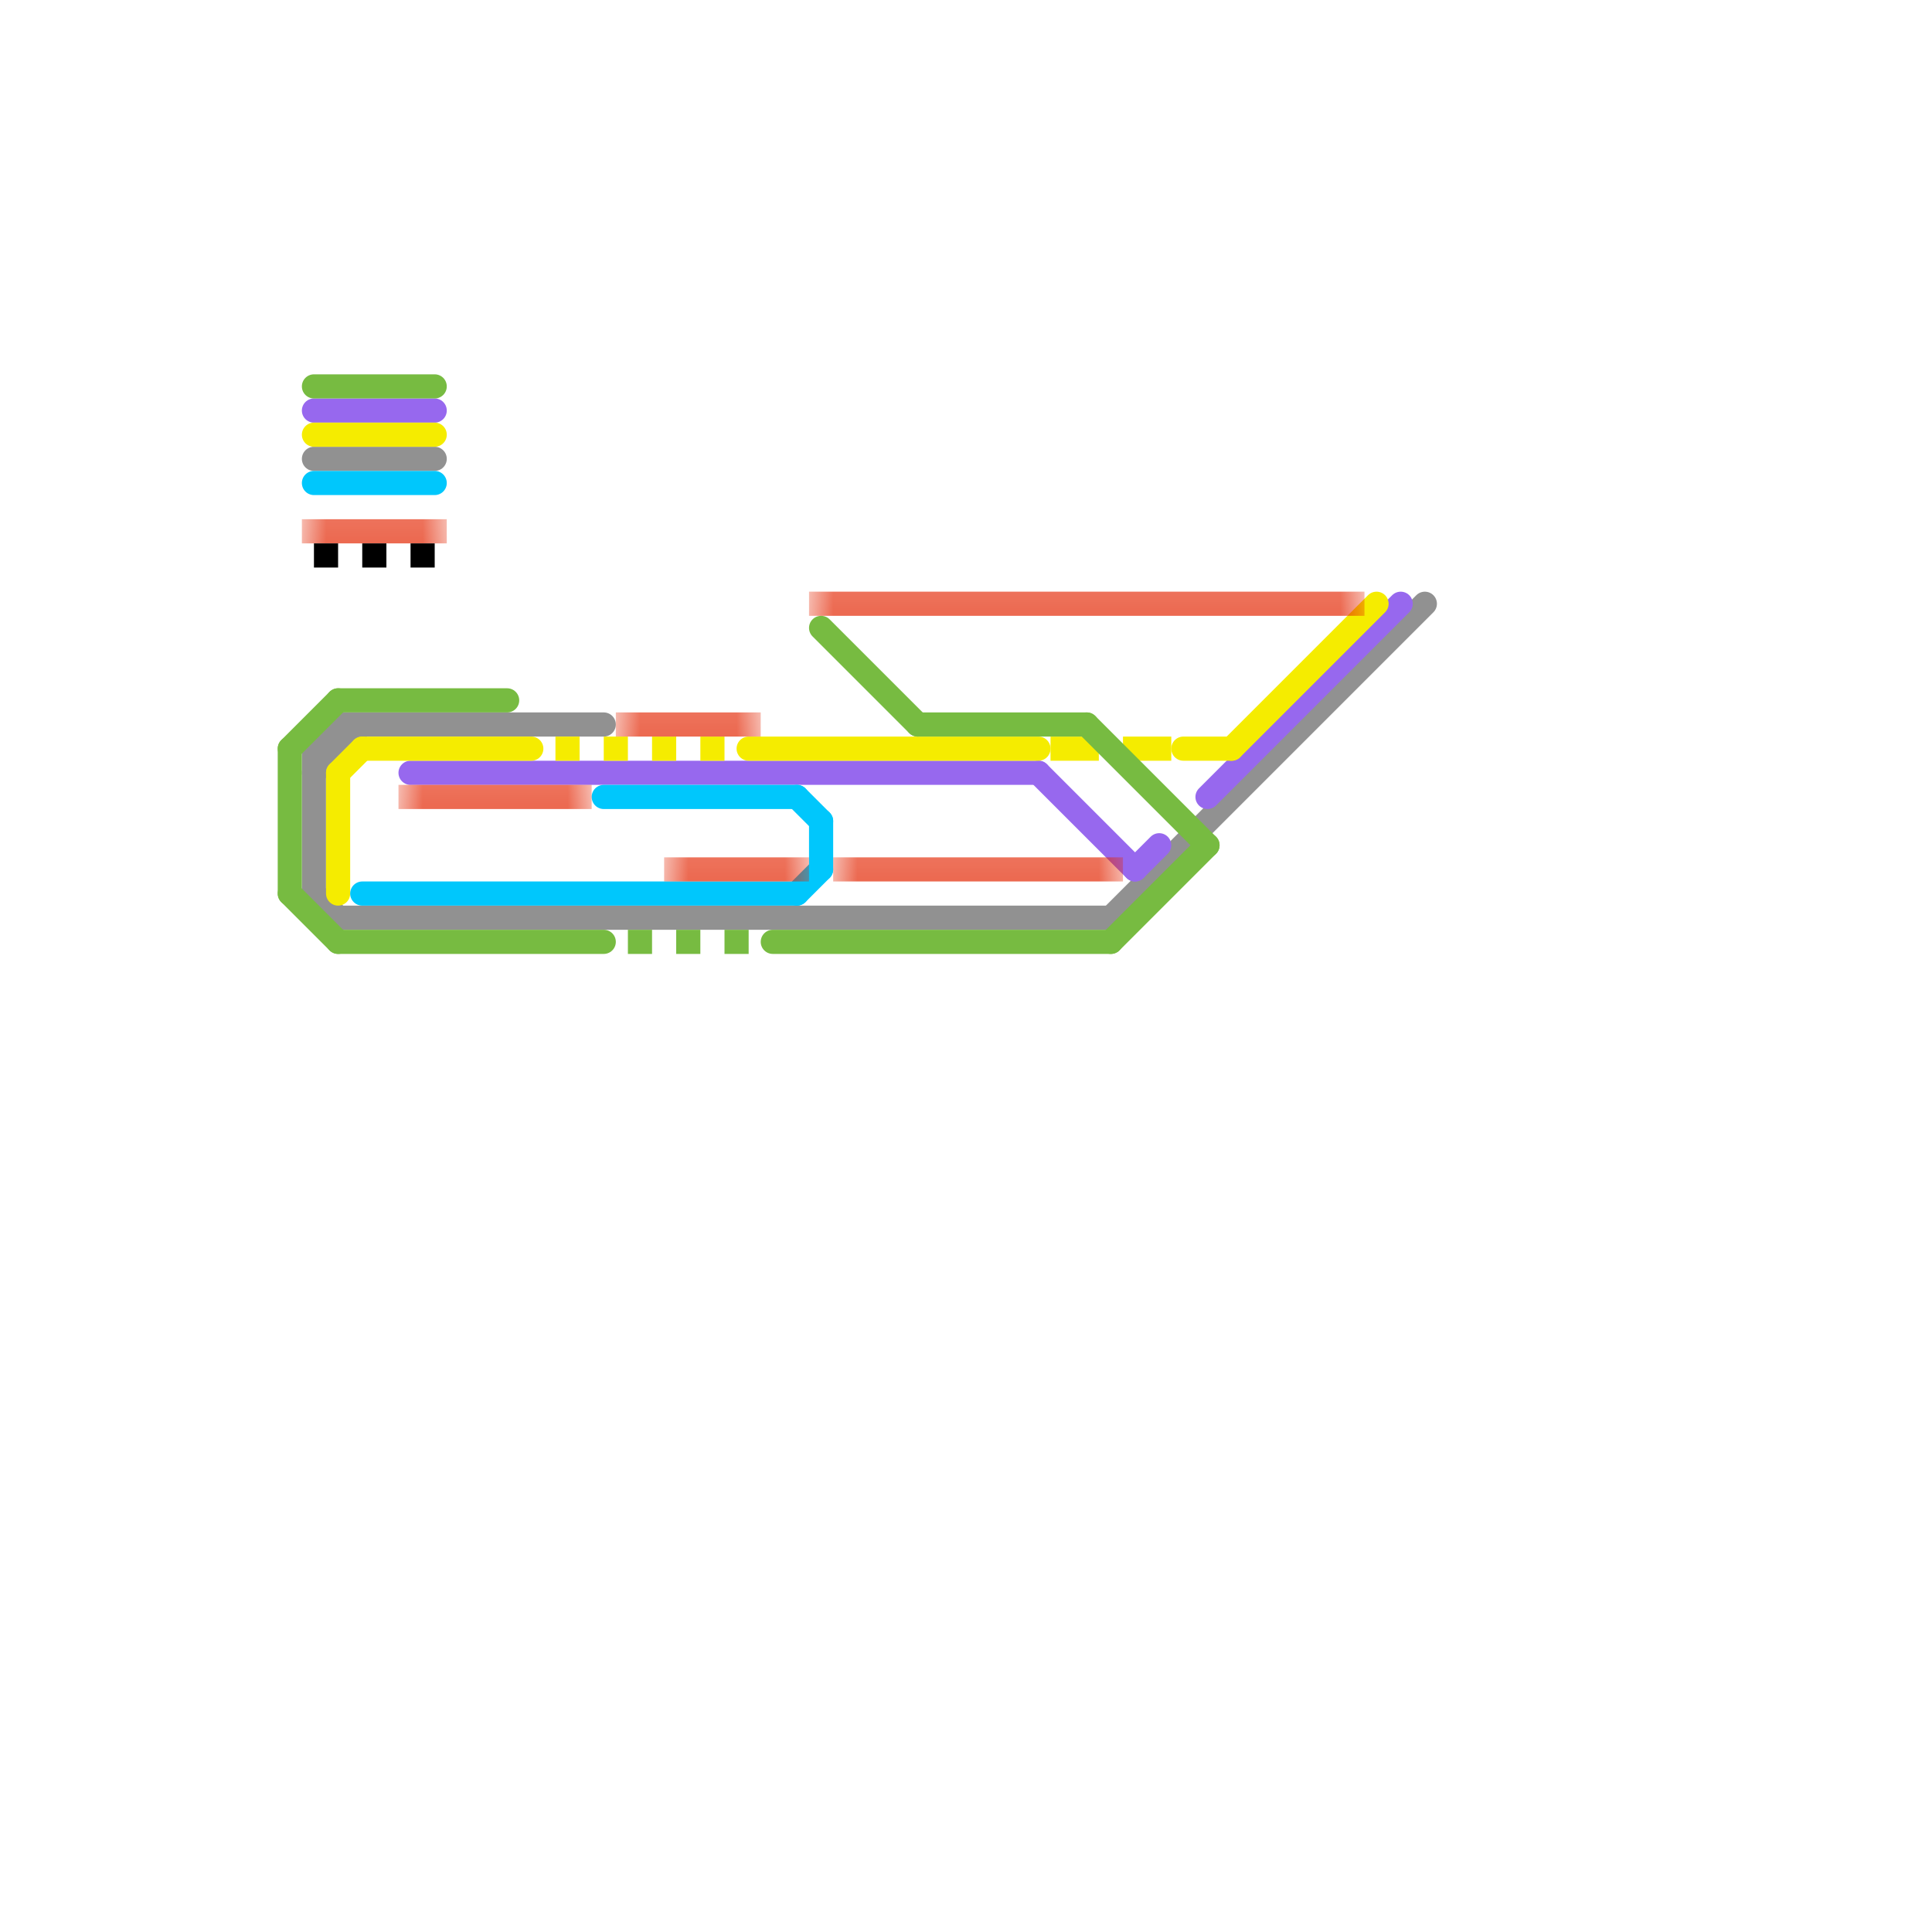 
<svg version="1.1" xmlns="http://www.w3.org/2000/svg" viewBox="0 0 80 80">
<style>text { font: 1px Helvetica; font-weight: 600; white-space: pre; dominant-baseline: central; } line { stroke-width: 1; fill: none; stroke-linecap: round; stroke-linejoin: round; } .c0 { stroke: #919191 } .c1 { stroke: #9768ee } .c2 { stroke: #f5ec00 } .c3 { stroke: #00c7fc } .c4 { stroke: #77bb41 } .c5 { stroke: #e32400 } .c6 { stroke: #000000 } .lds1 { stroke-dasharray: 1 1; }.lds1 { stroke-dasharray: 1 1; }.lh1 { stroke-width: 0.6; stroke-linecap: square; }.lds1 { stroke-dasharray: 1 1; }.w1 { stroke-width: 1; }.l1 { stroke-dasharray: 1 1.5; stroke-linecap: square; }.l8 { stroke-linecap: butt; }.l13 { stroke-linecap: square; }</style><defs><g id="ct-xf"><circle r="0.5" fill="#fff" stroke="#000" stroke-width="0.2"/></g><g id="ct"><circle r="0.5" fill="#fff" stroke="#000" stroke-width="0.1"/></g><g id="wm-xf"><circle r="1.2" fill="#000"/><circle r="0.9" fill="#fff"/><circle r="0.6" fill="#000"/><circle r="0.3" fill="#fff"/></g><g id="wm"><circle r="0.6" fill="#000"/><circle r="0.3" fill="#fff"/></g></defs><line class="c0 " x1="14" y1="30" x2="25" y2="30"/><line class="c0 " x1="13" y1="31" x2="13" y2="37"/><line class="c0 " x1="13" y1="19" x2="18" y2="19"/><line class="c0 " x1="13" y1="37" x2="14" y2="38"/><line class="c0 " x1="13" y1="31" x2="14" y2="31"/><line class="c0 " x1="14" y1="30" x2="14" y2="31"/><line class="c0 " x1="46" y1="38" x2="59" y2="25"/><line class="c0 " x1="14" y1="38" x2="46" y2="38"/><line class="c0 " x1="13" y1="31" x2="14" y2="30"/><line class="c0 " x1="13" y1="32" x2="15" y2="30"/><line class="c1 " x1="43" y1="32" x2="47" y2="36"/><line class="c1 " x1="50" y1="33" x2="58" y2="25"/><line class="c1 " x1="17" y1="32" x2="43" y2="32"/><line class="c1 " x1="13" y1="17" x2="18" y2="17"/><line class="c1 " x1="47" y1="36" x2="48" y2="35"/><line class="c2 " x1="31" y1="31" x2="43" y2="31"/><line class="c2 " x1="13" y1="18" x2="18" y2="18"/><line class="c2 " x1="51" y1="31" x2="57" y2="25"/><line class="c2 " x1="14" y1="32" x2="14" y2="37"/><line class="c2 " x1="49" y1="31" x2="51" y2="31"/><line class="c2 " x1="14" y1="32" x2="15" y2="31"/><line class="c2 " x1="15" y1="31" x2="22" y2="31"/><line class="c2 l1" x1="47" y1="31" x2="48" y2="31"/><line class="c2 l1" x1="44" y1="31" x2="45" y2="31"/><line class="c2 l8 lds1" x1="23" y1="31" x2="30" y2="31"/><line class="c3 " x1="25" y1="33" x2="33" y2="33"/><line class="c3 " x1="33" y1="37" x2="34" y2="36"/><line class="c3 " x1="15" y1="37" x2="33" y2="37"/><line class="c3 " x1="33" y1="33" x2="34" y2="34"/><line class="c3 " x1="13" y1="20" x2="18" y2="20"/><line class="c3 " x1="34" y1="34" x2="34" y2="36"/><line class="c4 " x1="12" y1="37" x2="14" y2="39"/><line class="c4 " x1="32" y1="39" x2="46" y2="39"/><line class="c4 " x1="46" y1="39" x2="50" y2="35"/><line class="c4 " x1="13" y1="16" x2="18" y2="16"/><line class="c4 " x1="14" y1="29" x2="21" y2="29"/><line class="c4 " x1="12" y1="31" x2="14" y2="29"/><line class="c4 " x1="34" y1="26" x2="38" y2="30"/><line class="c4 " x1="45" y1="30" x2="50" y2="35"/><line class="c4 " x1="12" y1="31" x2="12" y2="37"/><line class="c4 " x1="38" y1="30" x2="45" y2="30"/><line class="c4 " x1="14" y1="39" x2="25" y2="39"/><line class="c4 l8 lds1" x1="26" y1="39" x2="31" y2="39"/><mask id="k6-1-1" maskUnits="userSpaceOnUse"><line class="l13" x1="35" y1="36" x2="46" y2="36" stroke="#fff"/><line class="lh1" x1="35" y1="36" x2="46" y2="36" stroke="#000"/></mask><line class="c5 l13" x1="35" y1="36" x2="46" y2="36" mask="url(#k6-1-1)"/><mask id="k6-1-2" maskUnits="userSpaceOnUse"><line class="l13" x1="28" y1="36" x2="33" y2="36" stroke="#fff"/><line class="lh1" x1="28" y1="36" x2="33" y2="36" stroke="#000"/></mask><line class="c5 l13" x1="28" y1="36" x2="33" y2="36" mask="url(#k6-1-2)"/><mask id="k6-1-3" maskUnits="userSpaceOnUse"><line class="l13" x1="13" y1="22" x2="18" y2="22" stroke="#fff"/><line class="lh1" x1="13" y1="22" x2="18" y2="22" stroke="#000"/></mask><line class="c5 l13" x1="13" y1="22" x2="18" y2="22" mask="url(#k6-1-3)"/><mask id="k6-1-4" maskUnits="userSpaceOnUse"><line class="l13" x1="17" y1="33" x2="24" y2="33" stroke="#fff"/><line class="lh1" x1="17" y1="33" x2="24" y2="33" stroke="#000"/></mask><line class="c5 l13" x1="17" y1="33" x2="24" y2="33" mask="url(#k6-1-4)"/><mask id="k6-1-5" maskUnits="userSpaceOnUse"><line class="l13" x1="26" y1="30" x2="31" y2="30" stroke="#fff"/><line class="lh1" x1="26" y1="30" x2="31" y2="30" stroke="#000"/></mask><line class="c5 l13" x1="26" y1="30" x2="31" y2="30" mask="url(#k6-1-5)"/><mask id="k6-1-6" maskUnits="userSpaceOnUse"><line class="l13" x1="34" y1="25" x2="56" y2="25" stroke="#fff"/><line class="lh1" x1="34" y1="25" x2="56" y2="25" stroke="#000"/></mask><line class="c5 l13" x1="34" y1="25" x2="56" y2="25" mask="url(#k6-1-6)"/><line class="c6 l8 lds1" x1="13" y1="23" x2="18" y2="23"/>
</svg>
